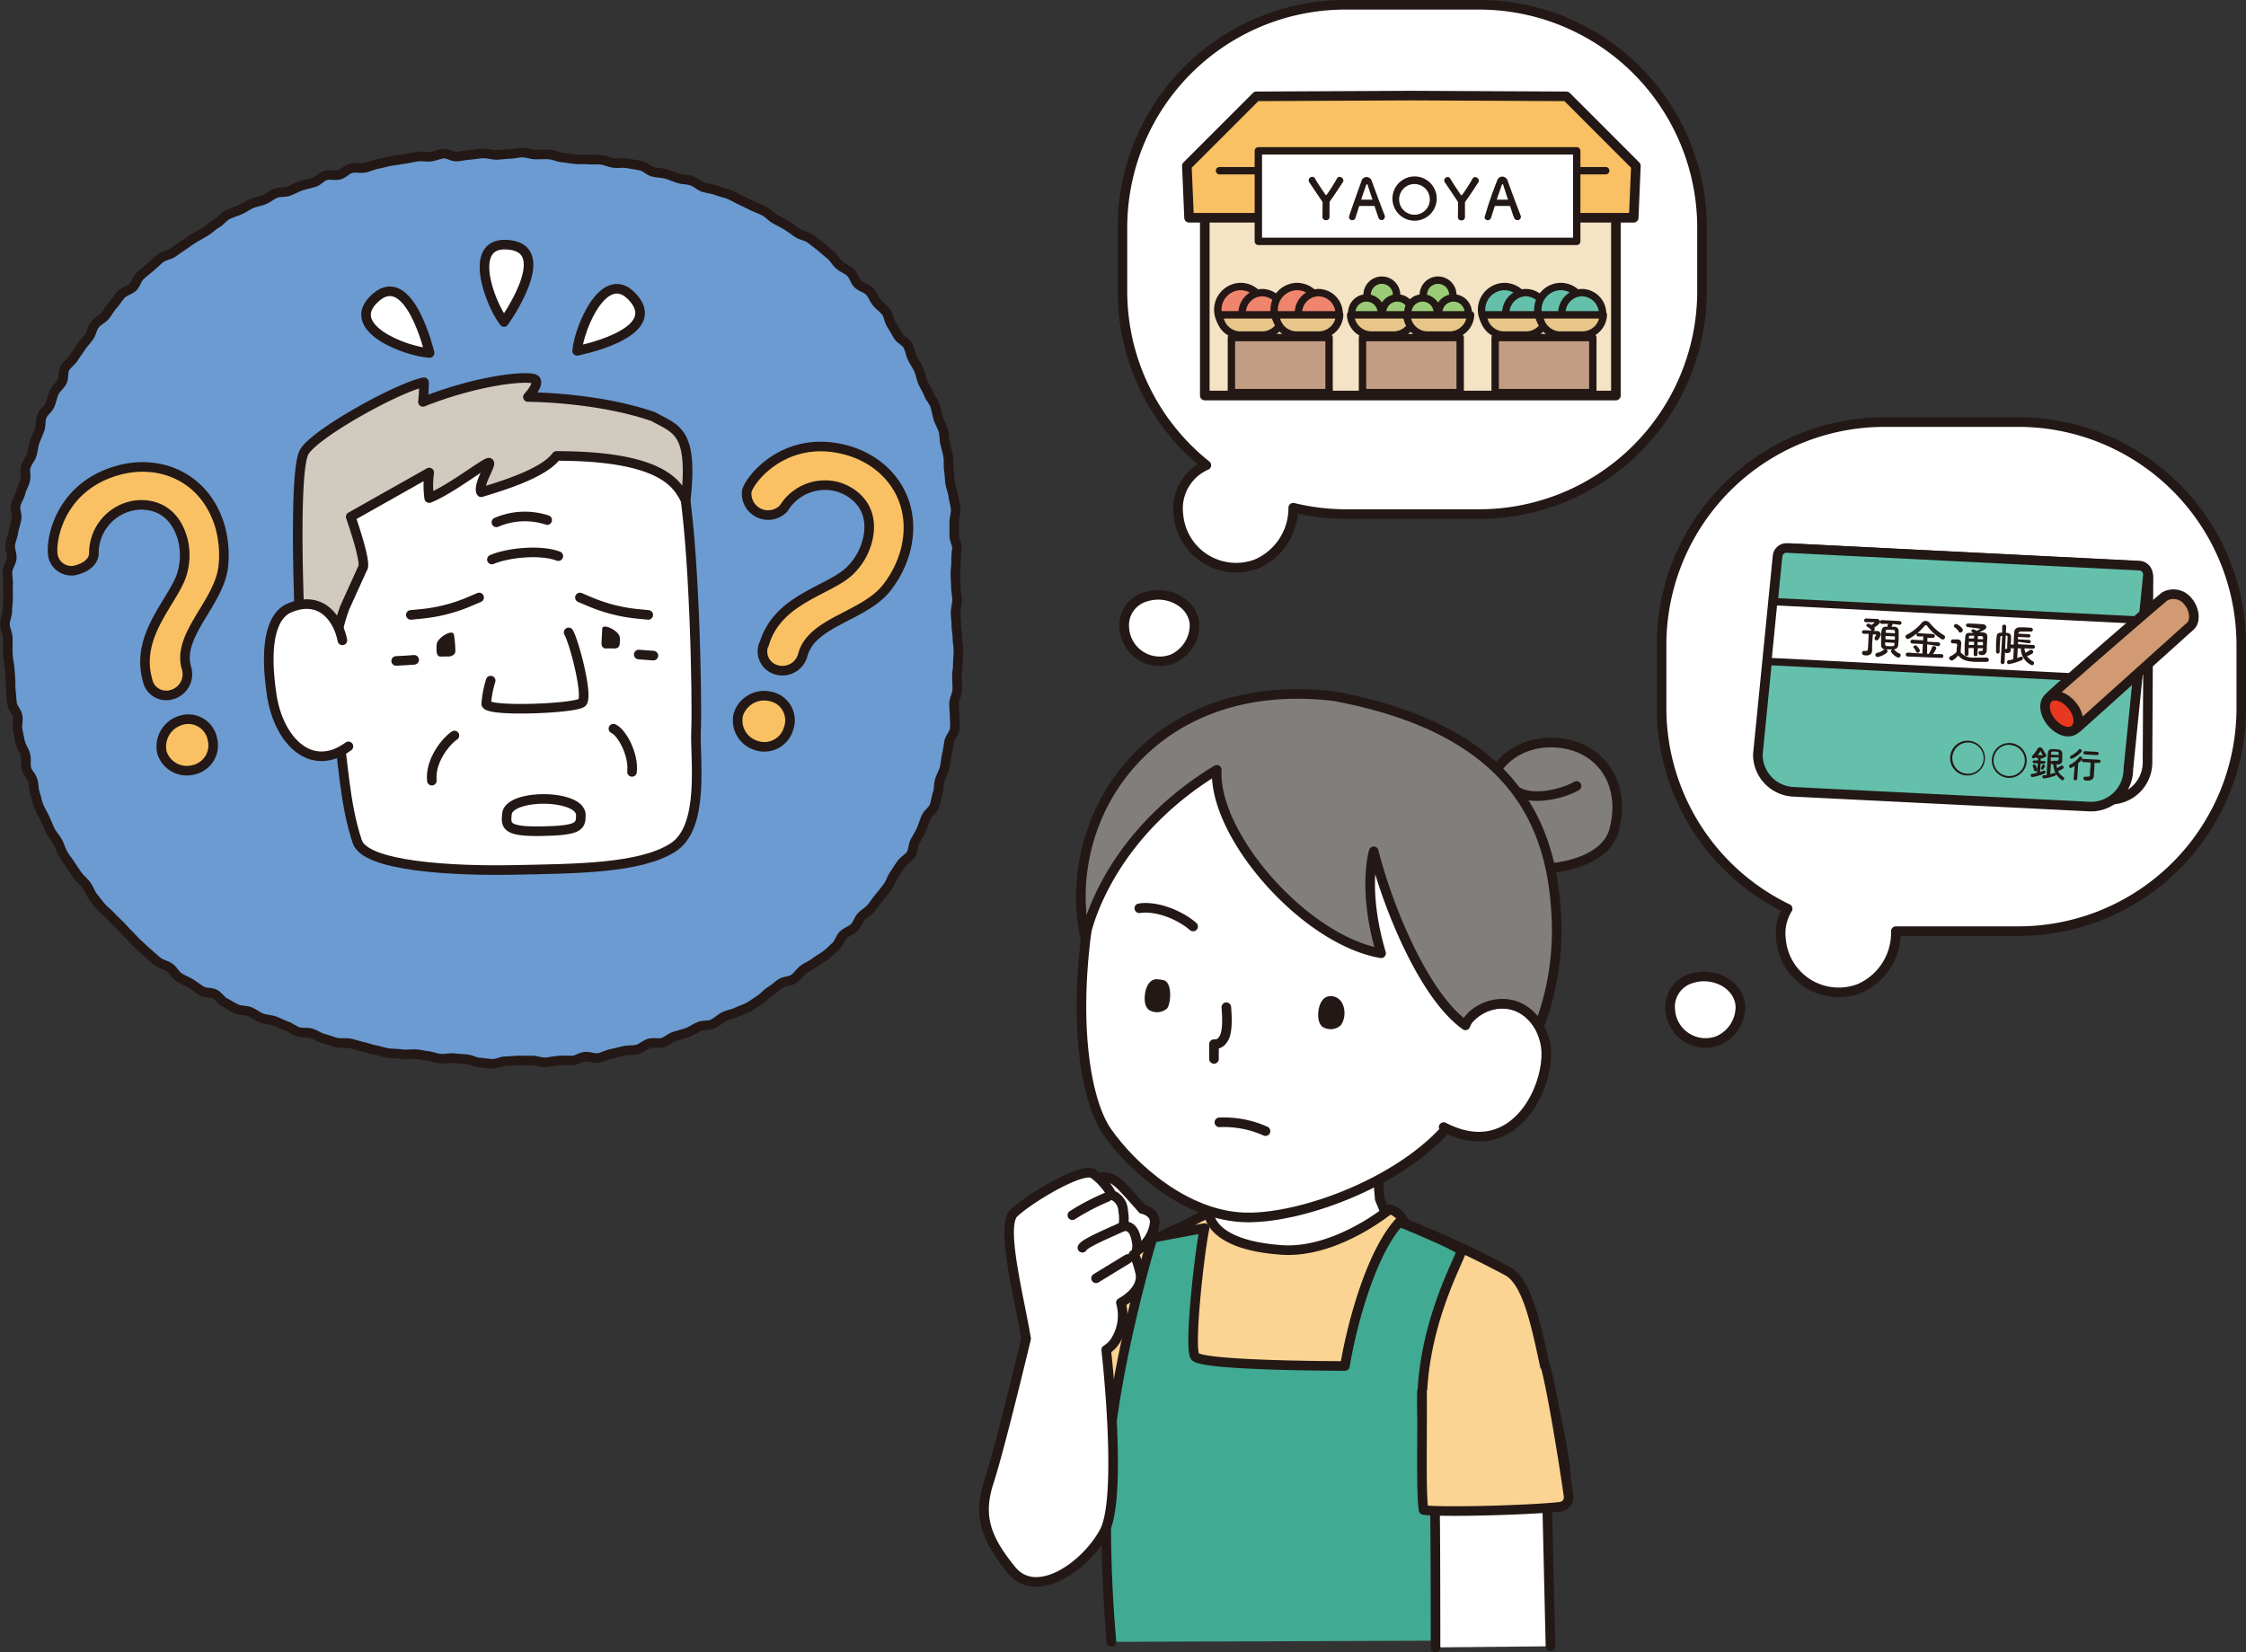 <svg xmlns="http://www.w3.org/2000/svg" viewBox="0 0 304.45 223.98"><rect x="0" y="0" width="304.45" height="223.98" fill="#333333" stroke="none"/><defs><clipPath id="clip-path" transform="translate(-5.77)"><path fill="none" d="M0 0h316v225H0z"/></clipPath><style>.cls-4{fill:none}.cls-10,.cls-15,.cls-16,.cls-17,.cls-18,.cls-19,.cls-20,.cls-21,.cls-4,.cls-5,.cls-6{stroke:#231815;stroke-linecap:round;stroke-linejoin:round}.cls-20,.cls-21,.cls-4,.cls-5,.cls-6{stroke-width:1.3px}.cls-10,.cls-5{fill:#fff}.cls-6{fill:#f9c164}.cls-8{fill:#231815}.cls-18{fill:#64c0ab}.cls-15{fill:#c29d83}.cls-16{fill:#ef856d}.cls-17{fill:#e8c689}.cls-19{fill:#9acc77}.cls-20{fill:#fbd493}.cls-21{fill:#827e7c}</style></defs><g id="レイヤー_2" data-name="レイヤー 2"><g clip-path="url(#clip-path)" id="contents"><path d="M73.09 21c-.6 0-1.2-.21-1.8-.2s-1.2.16-1.79.19-1.19.19-1.79.23-1.24-.44-1.83-.39-1.18.35-1.77.41-1.23-.1-1.82 0-1.18.24-1.78.32l-1.78.28c-.59.1-1.17.28-1.76.39s-1.15.39-1.73.51-1.25-.07-1.83.06-1.06.73-1.64.89-1.26-.07-1.84.09-1 .76-1.6.94-1.16.28-1.73.47-1.09.5-1.65.71-1.25.08-1.81.3-1 .64-1.58.88-1.19.29-1.73.54-1 .59-1.59.85-1.15.39-1.68.68-.91.84-1.43 1.14-.94.74-1.45 1.06-1 .57-1.55.9-1 .67-1.48 1-1 .67-1.46 1-1.21.39-1.68.77-.89.81-1.35 1.2-.93.76-1.38 1.16-.57 1.14-1 1.55-1.16.53-1.58 1-.72 1-1.12 1.42-.67 1-1.06 1.46-1 .71-1.38 1.19-.44 1.16-.79 1.65-.77.91-1.1 1.41-.71 1-1 1.47-.9.87-1.19 1.39-.1 1.31-.38 1.84-.83.91-1.08 1.46-.34 1.16-.58 1.71-.85.94-1.07 1.49-.1 1.25-.3 1.81-.47 1.1-.67 1.67-.22 1.18-.4 1.75-.66 1.06-.82 1.64.08 1.25-.07 1.83-.5 1.11-.63 1.69-.56 1.11-.67 1.7.22 1.26.12 1.85-.33 1.15-.42 1.75-.35 1.16-.43 1.75.26 1.23.2 1.83-.52 1.15-.57 1.75.12 1.21.08 1.8 0 1.2 0 1.8-.11 1.19-.11 1.79-.32 1.2-.32 1.8.36 1.19.38 1.79 0 1.2 0 1.79S6.9 89.43 7 90s.11 1.19.17 1.79 0 1.21.07 1.8.08 1.2.17 1.79.65 1.11.75 1.7-.11 1.24 0 1.82.22 1.18.36 1.76.55 1.1.7 1.68 0 1.26.12 1.83.68 1 .86 1.61.12 1.23.32 1.79.29 1.18.51 1.73.57 1.07.81 1.61.48 1.11.73 1.65.7 1 1 1.52.44 1.13.73 1.65.7 1 1 1.47.67 1 1 1.47.84.85 1.19 1.33.52 1.1.89 1.56.72.94 1.11 1.39.88.8 1.28 1.24.84.83 1.26 1.25.79.88 1.22 1.29.8.88 1.25 1.27.85.83 1.31 1.2.88.81 1.36 1.17 1.12.47 1.61.81.76 1 1.26 1.31 1.08.53 1.58.84 1 .7 1.49 1 1.27.16 1.79.44.86.91 1.4 1.17 1 .61 1.57.85 1.24.14 1.78.37 1 .63 1.58.85 1.19.2 1.75.4 1.08.49 1.64.69 1 .61 1.61.79 1.23 0 1.8.21 1.07.56 1.65.71 1.13.38 1.7.52 1.23 0 1.81.11 1.14.33 1.72.45 1.14.35 1.72.46 1.15.3 1.74.4 1.19.06 1.78.15 1.2 0 1.79 0 1.17.17 1.76.24 1.16.31 1.75.37 1.2-.12 1.79-.07 1.18.11 1.77.15 1.17.42 1.76.45 1.19.16 1.78.17 1.19-.36 1.79-.35 1.18-.1 1.77-.1h1.79c.6 0 1.21.28 1.8.25s1.19-.19 1.79-.24 1.2 0 1.79 0 1.16-.43 1.75-.51 1.25.25 1.84.16 1.14-.43 1.72-.55 1.17-.28 1.75-.41 1.22-.05 1.8-.19 1.06-.66 1.64-.82 1.26.06 1.83-.12 1-.65 1.62-.84 1.15-.32 1.71-.52 1.06-.59 1.61-.81 1.26-.09 1.81-.33 1-.72 1.53-1 1.16-.34 1.69-.6 1.14-.43 1.66-.71 1-.66 1.53-1 .9-.83 1.41-1.14.94-.74 1.44-1.07 1.26-.27 1.75-.61.82-.91 1.3-1.27 1.07-.57 1.54-.94 1-.64 1.49-1 .9-.8 1.35-1.2.59-1.12 1-1.53 1.08-.62 1.5-1 .58-1.1 1-1.54 1-.73 1.36-1.19.71-1 1.08-1.43.75-.93 1.11-1.41.52-1.1.85-1.59.65-1 1-1.5 1-.79 1.31-1.3.26-1.23.55-1.75.59-1 .85-1.58.4-1.12.64-1.67.88-.93 1.1-1.48.26-1.19.46-1.75.12-1.22.29-1.79.5-1.09.65-1.67.17-1.19.3-1.77.22-1.17.32-1.76.66-1.1.75-1.69 0-1.21 0-1.81-.11-1.21-.07-1.81.41-1.17.43-1.77-.05-1.2-.05-1.8c0-.86.12-.66.12-1.73 0-.5.08-1.08.08-1.73s-.13-1.12-.13-1.73-.15-1.14-.15-1.73-.1-1.15-.1-1.73.2-1.17.2-1.74-.16-1.18-.16-1.73-.07-1.2-.07-1.74.1-1.23.1-1.73a9.87 9.87 0 01.13-1.73c0-.6-.37-1.19-.38-1.78s0-1.2 0-1.79.24-1.21.19-1.8-.25-1.18-.32-1.77-.34-1.16-.42-1.75-.09-1.19-.18-1.77 0-1.23-.09-1.81-.27-1.16-.41-1.74-.09-1.22-.25-1.79-.52-1.1-.69-1.66-.25-1.19-.44-1.75-.65-1-.87-1.58-.56-1.06-.79-1.61-.31-1.16-.56-1.7-.59-1-.86-1.57-.33-1.18-.63-1.7-1-.79-1.3-1.3-.57-1-.91-1.53-.36-1.21-.71-1.69-.9-.82-1.27-1.28-.57-1.09-1-1.53-1.16-.57-1.57-1-.54-1.14-1-1.56-1.06-.62-1.5-1-.74-1-1.19-1.35-.91-.79-1.38-1.16-.93-.74-1.42-1.09-1.17-.41-1.66-.74-1-.72-1.46-1-1-.56-1.56-.86-.92-.79-1.45-1.07-1.1-.47-1.64-.73-1.06-.53-1.61-.78-1-.56-1.6-.79-1.16-.32-1.71-.54-1.18-.24-1.74-.44-1-.67-1.6-.86-1.19-.15-1.77-.33-1.11-.43-1.68-.59-1.19-.14-1.77-.29-1.06-.7-1.65-.83-1.17-.19-1.76-.31-1.22 0-1.81-.05-1.15-.34-1.74-.43-1.21 0-1.8-.05-1.19 0-1.79-.05-1.17-.18-1.77-.23-1.16-.36-1.76-.4-1.19 0-1.79 0-1.18-.24-1.78-.26-1.2.18-1.8.18-1.16.13-1.76.13z" transform="translate(-5.77)" fill="#6c9bd2"/><path class="cls-4" d="M73.09 21c-.6 0-1.2-.21-1.8-.2s-1.2.16-1.79.19-1.19.19-1.79.23-1.24-.44-1.83-.39-1.18.35-1.77.41-1.23-.1-1.82 0-1.18.24-1.78.32l-1.78.28c-.59.1-1.17.28-1.76.39s-1.15.39-1.73.51-1.25-.07-1.83.06-1.06.73-1.64.89-1.26-.07-1.84.09-1 .76-1.6.94-1.16.28-1.73.47-1.09.5-1.65.71-1.25.08-1.81.3-1 .64-1.58.88-1.19.29-1.73.54-1 .59-1.59.85-1.15.39-1.68.68-.91.84-1.43 1.14-.94.74-1.45 1.06-1 .57-1.55.9-1 .67-1.48 1-1 .67-1.46 1-1.21.39-1.68.77-.89.81-1.35 1.2-.93.76-1.38 1.16-.57 1.14-1 1.55-1.16.53-1.58 1-.72 1-1.12 1.42-.67 1-1.06 1.46-1 .71-1.38 1.19-.44 1.16-.79 1.65-.77.91-1.1 1.41-.71 1-1 1.47-.9.87-1.19 1.39-.1 1.31-.38 1.84-.83.91-1.08 1.46-.34 1.16-.58 1.71-.85.94-1.07 1.49-.1 1.25-.3 1.81-.47 1.1-.67 1.67-.22 1.18-.4 1.75-.66 1.06-.82 1.64.08 1.25-.07 1.83-.5 1.11-.63 1.69-.56 1.11-.67 1.7.22 1.26.12 1.85-.33 1.15-.42 1.75-.35 1.16-.43 1.75.26 1.23.2 1.83-.52 1.15-.57 1.75.12 1.21.08 1.8 0 1.2 0 1.8-.11 1.19-.11 1.79-.32 1.2-.32 1.8.36 1.19.38 1.79 0 1.2 0 1.79S6.9 89.43 7 90s.11 1.19.17 1.79 0 1.21.07 1.8.08 1.2.17 1.79.65 1.11.75 1.7-.11 1.24 0 1.82.22 1.18.36 1.76.55 1.1.7 1.68 0 1.26.12 1.83.68 1 .86 1.61.12 1.23.32 1.79.29 1.18.51 1.73.57 1.07.81 1.61.48 1.11.73 1.65.7 1 1 1.52.44 1.13.73 1.65.7 1 1 1.47.67 1 1 1.47.84.85 1.19 1.33.52 1.1.89 1.56.72.94 1.11 1.39.88.8 1.28 1.24.84.83 1.26 1.25.79.88 1.22 1.29.8.88 1.25 1.27.85.83 1.31 1.2.88.81 1.36 1.17 1.12.47 1.61.81.76 1 1.26 1.31 1.08.53 1.58.84 1 .7 1.49 1 1.27.16 1.79.44.86.91 1.4 1.17 1 .61 1.57.85 1.24.14 1.78.37 1 .63 1.58.85 1.19.2 1.75.4 1.08.49 1.64.69 1 .61 1.61.79 1.23 0 1.8.21 1.07.56 1.65.71 1.13.38 1.7.52 1.23 0 1.81.11 1.14.33 1.72.45 1.14.35 1.72.46 1.15.3 1.74.4 1.19.06 1.78.15 1.2 0 1.79 0 1.17.17 1.76.24 1.16.31 1.75.37 1.2-.12 1.79-.07 1.18.11 1.77.15 1.17.42 1.76.45 1.19.16 1.78.17 1.19-.36 1.79-.35 1.18-.1 1.77-.1h1.79c.6 0 1.21.28 1.8.25s1.19-.19 1.79-.24 1.2 0 1.79 0 1.16-.43 1.75-.51 1.25.25 1.84.16 1.14-.43 1.72-.55 1.17-.28 1.75-.41 1.22-.05 1.8-.19 1.06-.66 1.64-.82 1.26.06 1.83-.12 1-.65 1.62-.84 1.15-.32 1.71-.52 1.06-.59 1.61-.81 1.26-.09 1.81-.33 1-.72 1.53-1 1.16-.34 1.69-.6 1.14-.43 1.66-.71 1-.66 1.53-1 .9-.83 1.41-1.14.94-.74 1.44-1.07 1.26-.27 1.75-.61.82-.91 1.3-1.27 1.07-.57 1.54-.94 1-.64 1.49-1 .9-.8 1.35-1.2.59-1.12 1-1.53 1.08-.62 1.5-1 .58-1.1 1-1.54 1-.73 1.36-1.19.71-1 1.08-1.43.75-.93 1.11-1.41.52-1.1.85-1.59.65-1 1-1.5 1-.79 1.31-1.3.26-1.23.55-1.75.59-1 .85-1.58.4-1.12.64-1.67.88-.93 1.1-1.48.26-1.19.46-1.75.12-1.22.29-1.79.5-1.09.65-1.67.17-1.19.3-1.77.22-1.17.32-1.76.66-1.1.75-1.69 0-1.21 0-1.81-.11-1.21-.07-1.81.41-1.17.43-1.77-.05-1.2-.05-1.8c0-.86.12-.66.12-1.73 0-.5.08-1.08.08-1.73s-.13-1.12-.13-1.73-.15-1.14-.15-1.73-.1-1.15-.1-1.73.2-1.17.2-1.74-.16-1.18-.16-1.73-.07-1.2-.07-1.74.1-1.23.1-1.73a9.87 9.87 0 01.13-1.73c0-.6-.37-1.19-.38-1.78s0-1.2 0-1.79.24-1.21.19-1.8-.25-1.18-.32-1.77-.34-1.16-.42-1.75-.09-1.19-.18-1.77 0-1.23-.09-1.81-.27-1.16-.41-1.74-.09-1.22-.25-1.79-.52-1.1-.69-1.66-.25-1.19-.44-1.75-.65-1-.87-1.58-.56-1.06-.79-1.61-.31-1.16-.56-1.7-.59-1-.86-1.57-.33-1.18-.63-1.7-1-.79-1.3-1.3-.57-1-.91-1.53-.36-1.21-.71-1.69-.9-.82-1.27-1.28-.57-1.09-1-1.53-1.16-.57-1.57-1-.54-1.14-1-1.56-1.06-.62-1.5-1-.74-1-1.19-1.35-.91-.79-1.38-1.16-.93-.74-1.42-1.09-1.17-.41-1.66-.74-1-.72-1.46-1-1-.56-1.56-.86-.92-.79-1.45-1.07-1.1-.47-1.64-.73-1.06-.53-1.61-.78-1-.56-1.6-.79-1.16-.32-1.71-.54-1.18-.24-1.74-.44-1-.67-1.6-.86-1.19-.15-1.77-.33-1.11-.43-1.68-.59-1.19-.14-1.77-.29-1.06-.7-1.65-.83-1.17-.19-1.76-.31-1.22 0-1.81-.05-1.15-.34-1.74-.43-1.21 0-1.8-.05-1.19 0-1.79-.05-1.17-.18-1.77-.23-1.16-.36-1.76-.4-1.19 0-1.79 0-1.18-.24-1.78-.26-1.2.18-1.8.18-1.16.13-1.76.13z" transform="translate(-5.77)"/><path class="cls-5" d="M84 47.56c.31-3.31 3.91-11.75 7.76-7s-7.76 7-7.76 7zm-9.91-3.91c-2-2.63-5.19-11.25.85-10.44s-.85 10.44-.85 10.44zM64 47.85c-3.32-.2-11.88-3.52-7.29-7.52S64 47.85 64 47.85z" transform="translate(-5.77)"/><path class="cls-6" d="M108.34 101.08a3.55 3.55 0 01-2.49-4.21 3.69 3.69 0 014.36-2.46 3.3 3.3 0 012.45 4.36 3.41 3.41 0 01-4.32 2.31zm1-13.69c1.76-6.28 9-7.33 11.71-10.09a8.79 8.79 0 002.23-3.76c1.35-4.84-2-7-4-7.55a6.54 6.54 0 00-7.28 2.93 2.91 2.91 0 01-5-2.35c.52-1.83 5.43-7.8 13.59-5.53 5.83 1.63 9.73 7.09 7.84 13.86a14.19 14.19 0 01-2.37 4.66c-3 4-10.2 4.66-11.45 9.16a2.86 2.86 0 01-3.57 2.09 2.59 2.59 0 01-1.75-3.42zm-77.29 16.96a3.55 3.55 0 01-4.32-2.3 3.7 3.7 0 012.45-4.36 3.32 3.32 0 014.37 2.46 3.4 3.4 0 01-2.5 4.2zm-6.29-12.19c-1.76-6.28 3.91-11 4.77-14.7a8.7 8.7 0 000-4.37c-1.35-4.84-5.33-5-7.31-4.4A6.54 6.54 0 0018.5 75c0 1.06-1 1.87-2.11 2.19A2.54 2.54 0 0113 75.54c-.51-1.82.59-9.48 8.74-11.77 5.83-1.63 12 1 13.9 7.78a14.44 14.44 0 01.4 5.22c-.53 4.94-6.31 9.27-5 13.76a2.87 2.87 0 01-2 3.64 2.58 2.58 0 01-3.28-2.01z" transform="translate(-5.77)"/><path class="cls-5" d="M51.28 96.48c1.06 6.8 1.15 12.33 2.92 17.62 1.1 3.33 12.79 4 21.29 3.83s17-.21 21.45-3 3-12.11 3.18-15.93-.21-25.91-1.91-34.19c-.88-4.29-13.46-5.68-25.49-5.27-11.18.37-21.61 3.62-22.29 6.12-1.91 7 .43 23.57.43 23.57" transform="translate(-5.77)"/><path class="cls-4" d="M82.85 85.73c.83 1.5 2.66 8.67 1.83 9.5s-13 1.33-13 .17a14.29 14.29 0 01.6-3.13M70.71 81l-1.31.56a22.14 22.14 0 01-6.5 1.66l-1.44.14M84.38 81l1.32.56a22.14 22.14 0 006.5 1.66l1.44.14" transform="translate(-5.77)"/><path d="M75.43 61.81c-1.73 2.39-7.58 4.12-10.2 4.92-.53-.93 1.46-3.86 1.06-4s-5.32 3.72-8.11 4.79a12.77 12.77 0 010-3.46l-10.64 6s2.26 6.39 1.6 7l-2.41 5.32a28 28 0 00-1.5 6.43l-4.66-6s-.79-19 .67-21.54 12.77-8.78 16.23-9.45a22.46 22.46 0 01-.14 2.66c7.72-3.06 14.37-3.59 15.17-3.06s-.94 2.4-.94 2.4 9.32 0 17 2.66c3.06 1.73 5.45 1.86 4.39 11.3-1.03-1.58-2.22-5.97-17.52-5.97z" fill="#d1cabf" stroke-width="1.3" stroke="#231815" stroke-linecap="round" stroke-linejoin="round"/><path class="cls-5" d="M52.18 86.81c-.53-2.81-2.79-6.25-7.18-4.39-2.73 1.17-3.32 5.72-2.39 11.84s5.32 10.64 10.39 6.92" transform="translate(-5.77)"/><path class="cls-4" d="M67.37 99.71c-1.2.8-3.33 3.46-3.06 6.12m24.61-7.05c1.19.53 2.79 3.59 2.52 5.86M59.47 89.6c.45 0 2.44-.15 2.44-.15" transform="translate(-5.77)"/><path class="cls-4" d="M86.58 88.73l1.99.15"/><path class="cls-4" d="M72.45 75.85c2.14-.92 6.57-1.38 9-.46m-8.39-4.58a9.73 9.73 0 016.88-.31" transform="translate(-5.77)"/><path class="cls-8" d="M66.47 89h-.66a1.61 1.61 0 01-.38 0c-.32 0-.43-.34-.47-.6a6.24 6.24 0 010-1c0-.9 2.16-2.21 2.34-1.37a13.55 13.55 0 01.19 2.1.72.72 0 01-.19.6 1.23 1.23 0 01-.83.27zm22.3-1.1h-.65a1.58 1.58 0 01-.38 0 .62.62 0 01-.43-.63c0-.45.09-1.75.09-2 0-.89 2.25.22 2.37 1.07a2.26 2.26 0 010 .86.71.71 0 01-.23.58 1.16 1.16 0 01-.77.12z" transform="translate(-5.77)"/><path class="cls-4" d="M81.4 108.46c-2.87-.47-6.71.15-6.91 1.85s-.09 2.46 4.82 2.37 5.2-.66 5.2-2.17c0-1.09-1.38-1.77-3.11-2.05z" transform="translate(-5.77)"/><path class="cls-5" d="M279.36 57.22h-18.13A30.22 30.22 0 00231 87.44V96a30.2 30.2 0 0017.09 27.19 6.33 6.33 0 00-.91 4.06 7.85 7.85 0 0010.66 6.75 8.24 8.24 0 004.92-7.66v-.11h16.62A30.22 30.22 0 00309.58 96v-8.6a30.22 30.22 0 00-30.22-30.18z" transform="translate(-5.77)"/><path class="cls-5" d="M251.46 106.4l40.1 2a5.05 5.05 0 005.31-5.05l.13-25.08a1.56 1.56 0 00-1.48-1.57l-47.1-2.39a1.57 1.57 0 00-1.64 1.56l-.16 25.48a5.06 5.06 0 004.84 5.05z" transform="translate(-5.77)"/><path d="M243.08 107.34l40.11 2a5.06 5.06 0 005.31-5.05l2.65-26.26a1.23 1.23 0 00-1.16-1.35l-47.76-2.39a1.22 1.22 0 00-1.28 1.11l-2.67 26.89a5.06 5.06 0 004.8 5.05z" fill="#64c0ab" stroke-width="1.3" stroke="#231815" stroke-linecap="round" stroke-linejoin="round"/><path class="cls-10" d="M240.43 81.56l-.8 8.11 50.19 2.55.82-8.12-50.21-2.54z"/><path class="cls-8" d="M259.54 87.3v.86c0 .4-.23.72-.83.69-.25 0-.56-.06-.54-.36a.25.25 0 01.26-.25h.07a1.11 1.11 0 00.23 0c.22 0 .23-.1.26-.58s.07-1.41.09-1.74h-.69a.22.22 0 01-.22-.25.25.25 0 01.26-.24l1.06.05-.08-.07a1.82 1.82 0 00-.56-.47.17.17 0 01-.09-.17.27.27 0 01.28-.23 1 1 0 01.36.18c.08 0 .47-.28.48-.37h-1.19a.23.23 0 01-.23-.25.26.26 0 01.28-.25l1.18.05h.26a.41.41 0 01.42.41c0 .15-.11.35-.78.77a.32.32 0 01.08.21.28.28 0 01-.18.25h.51a.5.5 0 01.49.47 2.48 2.48 0 01-.31.66.35.35 0 01-.28.14.26.26 0 01-.26-.23.31.31 0 010-.12 2.41 2.41 0 00.22-.4s0-.06-.1-.06h-.35zm2.77-2.72c0 .12-.09.27-.14.38h.4a.57.57 0 01.57.55v1c0 .35-.05.7-.07 1a.59.59 0 01-.58.52l.07.06a1.53 1.53 0 00.66.48.27.27 0 01.19.28.31.31 0 01-.32.29c-.31 0-1-.64-1-.87a.32.32 0 01.18-.24h-.82a.3.3 0 01.18.27c0 .3-1.07.77-1.37.76a.27.27 0 01-.28-.29c0-.12.09-.24.28-.28a1.86 1.86 0 00.88-.42l.1-.06a.51.51 0 01-.48-.56v-1c0-.38 0-.73.07-1a.53.53 0 01.61-.49h.16a3.23 3.23 0 00.09-.39h-.83a.24.24 0 01-.25-.27.25.25 0 01.28-.24l2.37.13a.26.26 0 01.26.27.25.25 0 01-.28.24zm-1 2.5a2.44 2.44 0 000 .26c0 .23.12.24.54.26.63 0 .69 0 .71-.19a2.11 2.11 0 000-.26zm1.32-.8l-1.28-.07v.45l1.27.07zm0-.43v-.22c0-.23-.07-.23-.64-.26s-.59 0-.61.2a1.49 1.49 0 010 .21zm1.79 3.15a.27.27 0 110-.53l1.93.13.07-1.29-1.42-.07a.28.28 0 01-.27-.28.27.27 0 01.3-.24l1.44.08v-.52h-.66a.26.26 0 01-.2-.43c-.93.75-1.15.77-1.24.77a.32.32 0 01-.3-.33.29.29 0 01.2-.26 6.75 6.75 0 002-1.6.69.69 0 01.55-.26.78.78 0 01.56.32 7.29 7.29 0 001.9 1.63.28.28 0 01.15.26.36.36 0 01-.37.32 6.8 6.8 0 01-2.05-1.83.24.24 0 00-.18-.12.22.22 0 00-.17.09 7.18 7.18 0 01-1 1 .43.43 0 01.17 0l1.95.11a.27.27 0 01.26.28.26.26 0 01-.29.24h-.72v.52l1.47.08a.27.27 0 01.26.28.25.25 0 01-.29.24l-1.47-.24v1.29h.21a3.74 3.74 0 00.44-.87.24.24 0 01.27-.18c.16 0 .33.14.32.3a2.81 2.81 0 01-.46.78h1.18a.26.26 0 01.24.28.25.25 0 01-.27.24zm1.27-.52a.22.22 0 01-.19-.15 1.82 1.82 0 00-.32-.51.16.16 0 01-.05-.12c0-.12.17-.22.32-.21s.57.56.56.72a.31.31 0 01-.32.28zm4.61 1.06a.35.35 0 01-.32-.34.25.25 0 01.16-.22 3 3 0 00.85-.59c0-.27 0-.51.06-.74s0-.16 0-.24-.06-.18-.27-.19h-.24c-.11 0-.33 0-.32-.28a.27.27 0 01.27-.26h.59c.39 0 .56.22.54.6s-.06.77-.08 1.16a2.22 2.22 0 001.82.71h1.72a.28.28 0 01.28.3.3.3 0 01-.32.28h-1.49c-1.41-.08-1.84-.31-2.34-.87-.28.33-.68.69-.91.68zm1-3.93a1.88 1.88 0 00-.57-.56.22.22 0 01-.11-.2.31.31 0 01.32-.25c.19 0 .92.52.9.83a.36.36 0 01-.35.32.24.24 0 01-.23-.14zm3.29 2.27h-.72l-.05.85a.23.23 0 01-.27.22.23.23 0 01-.24-.25v-.85h-.7v.84a.25.25 0 01-.27.23.27.27 0 01-.26-.27v-1c0-.3.06-.91.09-1.33s.22-.54.65-.52h.48l-.21-.12a.15.15 0 01-.1-.15.29.29 0 01.28-.23 1.44 1.44 0 01.42.22 2.34 2.34 0 00.54-.29h-.05l-1.72-.23a.24.24 0 010-.47c.64 0 1.38.05 2 .09.37 0 .57.2.56.4s-.17.35-.95.68c.92.05 1.12.09 1.08.85-.06 1-.07 1.27-.07 1.6a.63.63 0 01-.69.66c-.2 0-.43-.08-.42-.33a.23.23 0 01.21-.22h.06a.27.27 0 00.12 0c.1 0 .18 0 .19-.31zm-1.23-.88h-.71v.44h.7zm0-.82c-.64 0-.69 0-.7.16v.21h.7zm.47.85v.44h.73v-.44zm.74-.37a1.62 1.62 0 000-.21.19.19 0 00-.19-.21h-.51v.41zm5.62 1.23a2.27 2.27 0 00.13.61 5.82 5.82 0 00.65-.41.19.19 0 01.14 0 .29.29 0 01.26.31c0 .08 0 .24-.84.55a2.26 2.26 0 00.79.69.3.3 0 01.17.28.28.28 0 01-.31.26 2.5 2.5 0 01-1.48-2.28h-.42l-.07 1.3a3.57 3.57 0 00.47-.18h.1a.25.25 0 01.2.27.23.23 0 01-.16.21 7.32 7.32 0 01-1.76.53.25.25 0 01-.23-.28.26.26 0 01.22-.25c.21 0 .42-.08.62-.12l.08-1.49h-.24a.27.27 0 01-.17-.07v.27a.43.43 0 01-.51.44.26.26 0 01-.27-.12l-.07 1.4a.27.27 0 01-.53 0l.21-3.6h-.06c-.13 0-.19.05-.2.18 0 .39-.06.88-.08 1.36v.6a.25.25 0 01-.26.25.25.25 0 01-.23-.28v-.86c0-.3.05-.83.08-1.17s.2-.53.62-.52h.13v-.84a.27.27 0 01.29-.25.26.26 0 01.26.28l-.05.83c.35 0 .71.06.7.59 0 .26 0 .68-.06 1a.23.23 0 01.18 0h.25v-.5c0-.41.05-.87.07-1.21s.28-.64.78-.63h.48l1 .06a.26.26 0 01.26.27.27.27 0 01-.29.25h-1.37a.3.3 0 00-.32.28l1.44.08a.21.21 0 01.21.23.21.21 0 01-.24.21l-1.44-.08v.33l1.44.08a.23.23 0 110 .45l-1.45-.2v.33l2.05.11a.25.25 0 010 .5zm-2.62.12a.11.11 0 01.12-.05h.06a.08.08 0 00.1-.09v-.37c0-.22.05-.81.05-1.13 0-.12 0-.19-.16-.21h-.09zm-5.16 17.12a2.36 2.36 0 11.27-4.71 2.36 2.36 0 01-.27 4.71zm.24-4.47a2.12 2.12 0 102 2.23 2.12 2.12 0 00-2-2.23zm5.35 4.79a2.36 2.36 0 11.26-4.72 2.36 2.36 0 01-.26 4.72zm.24-4.48a2.12 2.12 0 102 2.23 2.12 2.12 0 00-1.98-2.2zm3.76 2.5h-.52a.18.18 0 01-.18-.2.18.18 0 01.2-.18h.52v-.35h-.19a.23.23 0 01-.16-.09c-.11.15-.2.16-.25.16a.24.24 0 01-.23-.22.27.27 0 01.07-.14 3.91 3.91 0 00.67-.9.44.44 0 01.38-.24.49.49 0 01.38.28 8.12 8.12 0 00.45.74.21.21 0 010 .12.26.26 0 01-.26.22.16.16 0 01-.09 0 .17.17 0 01-.19.14h-.21v.35h.46a.17.17 0 01.18.2.18.18 0 01-.2.18h-.46l-.06 1.1c.17 0 .32-.12.45-.17a.2.2 0 01.1 0 .2.2 0 01.19.21.22.22 0 01-.15.19 6.84 6.84 0 01-1.64.47.23.23 0 01-.23-.24.22.22 0 01.2-.2c.22 0 .44-.08.65-.13zm-.52.93a2.11 2.11 0 00-.17-.52.19.19 0 010-.09.19.19 0 01.22-.15.22.22 0 01.15.06 1.39 1.39 0 01.24.63.25.25 0 01-.25.23.18.18 0 01-.19-.16zm1.2-2c-.12-.21-.24-.47-.31-.59a4.91 4.91 0 01-.38.55zm-.24 1.78a.19.19 0 010-.11 1.45 1.45 0 00.16-.33.14.14 0 01.15-.1.24.24 0 01.22.21c0 .07-.18.51-.41.5a.16.16 0 01-.12-.18zm1.32-.66v.2c0 .32-.06.88-.08 1.22a5.36 5.36 0 00.52-.16h.07a.2.2 0 010 .4 6 6 0 01-1.43.35.22.22 0 01-.22-.23.23.23 0 01.22-.21h.36c0-.75.13-2.4.18-3.1a.49.49 0 01.53-.43h.43l.5.05a.54.54 0 01.47.47v1.12a.52.52 0 01-.55.43h-.23a2.86 2.86 0 00.09.51 5.49 5.49 0 00.54-.35.16.16 0 01.12 0 .26.26 0 01.23.25c0 .1-.09.23-.77.49a2 2 0 00.73.8.24.24 0 01.11.21.26.26 0 01-.27.24 2.52 2.52 0 01-1.19-2.12zm0-.84v.45c0 .15.27 0 .41 0h.44c.21 0 .22-.15.23-.45zm1.08-.32v-.24c0-.2-.13-.21-.52-.23s-.51 0-.52.17v.24zm2.16 1.46c-.41.28-.5.29-.55.29a.24.24 0 01-.22-.26.25.25 0 01.14-.2 3.43 3.43 0 001.23-1 .2.2 0 01.18-.09.26.26 0 01.24.27c0 .06 0 .17-.54.61l-.14 2.14a.24.24 0 01-.26.2.22.22 0 01-.23-.22zm-.41-.93a.25.25 0 01-.23-.25.28.28 0 01.17-.22 2.84 2.84 0 001-.78.26.26 0 01.19-.1.27.27 0 01.24.26.3.3 0 01-.08.16 3.72 3.72 0 01-1.34.93zm3 2.32c0 .29-.24.64-.89.61-.37 0-.52-.09-.51-.31a.21.21 0 01.21-.22 1.12 1.12 0 00.31 0c.19 0 .35 0 .36-.26 0-.48.07-1.09.1-1.66l-1-.06a.21.21 0 01-.21-.22.21.21 0 01.24-.21l2.1.11a.21.21 0 01.21.23.21.21 0 01-.24.2h-.59c0 .38 0 .74-.05 1.06zm-1.2-2.93a.21.21 0 01-.21-.23.21.21 0 01.24-.21l1.61.09a.22.22 0 01.22.23.22.22 0 01-.24.21z" transform="translate(-5.77)"/><path d="M293.45 80.84c-.71.56-12.22 10.5-15.32 13.32a1.87 1.87 0 00-.59 1.66 3.45 3.45 0 002.6 3.15 1.8 1.8 0 001.58-.43l15.22-13.69c.75-.73.5-2.36-.36-3.33a2.48 2.48 0 00-3.13-.68z" fill="#d19a72" stroke-width="1.3" stroke="#231815" stroke-linecap="round" stroke-linejoin="round"/><path d="M280.86 95.61c1 1.18 1.13 2.66.36 3.29s-2.19.18-3.16-1-1.13-2.67-.36-3.3 2.19-.18 3.16 1.01z" fill="#e83820" stroke-width="1.3" stroke="#231815" stroke-linecap="round" stroke-linejoin="round"/><path class="cls-5" d="M237.09 132.39c2.27.13 4.44 1.67 4.59 4a5 5 0 01-3 4.68 4.79 4.79 0 01-6.5-4.12 4 4 0 013-4.34 5.25 5.25 0 011.91-.22zM206.26.65h-18.12a30.22 30.22 0 00-30.22 30.22v8.6a30.16 30.16 0 0011.37 23.6 6.39 6.39 0 00-3.79 6.61 7.84 7.84 0 0010.64 6.75 8.25 8.25 0 004.93-7.6 30.48 30.48 0 007.07.86h18.12a30.22 30.22 0 0030.22-30.22v-8.6A30.22 30.22 0 00206.26.65z" transform="translate(-5.77)"/><path fill="#f4e3c4" stroke-width="1.3" stroke="#231815" stroke-linecap="round" stroke-linejoin="round" d="M163.31 26.22h55.73v27.4h-55.73z"/><path class="cls-6" d="M212.33 13.06l-20.62-.1h-.79l-20.62.1-9.42 9.42.3 7.04h60.27l.3-7.04-9.42-9.42z"/><path stroke="#231815" stroke-linecap="round" stroke-linejoin="round" fill="none" d="M165.31 23.14h52.35"/><path class="cls-15" d="M166.92 45.76h13.24v7.46h-13.24z"/><path class="cls-16" d="M177.14 42.19a3.15 3.15 0 11-3.14-3.35 3.25 3.25 0 013.14 3.35z" transform="translate(-5.77)"/><path class="cls-16" d="M179.66 42.6a2.76 2.76 0 11-2.75-2.93 2.85 2.85 0 012.75 2.93z" transform="translate(-5.77)"/><path class="cls-17" d="M171.08 42.68a2.85 2.85 0 002.68 2.74H177a2.84 2.84 0 002.68-2.74z" transform="translate(-5.77)"/><path class="cls-16" d="M184.78 42.19a3.15 3.15 0 11-3.14-3.35 3.25 3.25 0 013.14 3.35z" transform="translate(-5.77)"/><path class="cls-16" d="M187.29 42.6a2.76 2.76 0 11-2.75-2.93 2.84 2.84 0 012.75 2.93z" transform="translate(-5.77)"/><path class="cls-17" d="M178.72 42.68a2.84 2.84 0 002.68 2.74h3.28a2.85 2.85 0 002.68-2.74z" transform="translate(-5.77)"/><path class="cls-15" d="M202.67 45.76h13.24v7.46h-13.24z"/><path class="cls-18" d="M212.89 42.19a3.15 3.15 0 11-3.14-3.35 3.25 3.25 0 013.14 3.35z" transform="translate(-5.77)"/><path class="cls-18" d="M215.4 42.6a2.76 2.76 0 11-2.75-2.93 2.84 2.84 0 012.75 2.93z" transform="translate(-5.77)"/><path class="cls-17" d="M206.83 42.68a2.84 2.84 0 002.67 2.74h3.29a2.85 2.85 0 002.68-2.74z" transform="translate(-5.77)"/><path class="cls-18" d="M220.52 42.19a3.15 3.15 0 11-3.14-3.35 3.24 3.24 0 013.14 3.35z" transform="translate(-5.77)"/><path class="cls-18" d="M223 42.6a2.76 2.76 0 11-2.75-2.93A2.84 2.84 0 01223 42.6z" transform="translate(-5.77)"/><path class="cls-17" d="M214.46 42.68a2.85 2.85 0 002.68 2.74h3.29a2.84 2.84 0 002.67-2.74z" transform="translate(-5.77)"/><path class="cls-15" d="M184.69 45.76h13.24v7.46h-13.24z"/><path class="cls-19" d="M195.08 40.08a2 2 0 11-2-2.1 2 2 0 012 2.1z" transform="translate(-5.77)"/><path class="cls-19" d="M197.17 42.5a2 2 0 11-1.94-2.11 2 2 0 011.94 2.11z" transform="translate(-5.77)"/><path class="cls-19" d="M193 42.5a2 2 0 11-2-2.11 2 2 0 012 2.11z" transform="translate(-5.77)"/><path class="cls-17" d="M188.85 42.68a2.85 2.85 0 002.68 2.74h3.29a2.84 2.84 0 002.67-2.74z" transform="translate(-5.77)"/><path class="cls-19" d="M202.7 40.08a2 2 0 11-1.95-2.1 2 2 0 011.95 2.1z" transform="translate(-5.77)"/><path class="cls-19" d="M204.79 42.5a2 2 0 11-1.95-2.11 2 2 0 011.95 2.11z" transform="translate(-5.77)"/><path class="cls-19" d="M200.6 42.5a2 2 0 11-1.94-2.11 2 2 0 011.94 2.11z" transform="translate(-5.77)"/><path class="cls-17" d="M196.47 42.68a2.84 2.84 0 002.68 2.74h3.28a2.85 2.85 0 002.68-2.74z" transform="translate(-5.77)"/><path class="cls-10" d="M170.57 20.45h43.16v12.27h-43.16z"/><path class="cls-8" d="M185.05 27.53a.29.29 0 00-.08-.25c-.56-.85-1.35-2-1.72-2.56a.54.54 0 01-.09-.28.5.5 0 01.49-.47.43.43 0 01.37.23c.32.57.86 1.37 1.41 2.18a.1.1 0 00.09.06.09.09 0 00.09-.05A22.46 22.46 0 00187 24.2a.38.38 0 01.35-.22.53.53 0 01.52.48.36.36 0 01-.07.22c-.35.56-1.22 1.85-1.72 2.56a.4.4 0 00-.09.3v1.87a.44.44 0 01-.47.44.45.45 0 01-.49-.46zm8.03 2.31a.47.47 0 01-.44-.29c-.09-.22-.29-.84-.53-1.56 0 0 0-.07-.09-.07h-1.93a.1.1 0 00-.1.07c-.19.61-.37 1.17-.48 1.54a.44.44 0 01-.44.32.42.42 0 01-.44-.39c0-.14 0-.2 1.72-5A.71.71 0 01191 24a.77.77 0 01.72.54c.5 1.39 1.5 4.08 1.76 4.69a.57.57 0 010 .22.44.44 0 01-.4.39zM191.79 27c-.24-.73-.47-1.43-.6-1.81 0-.14-.08-.22-.13-.22s-.08.07-.14.23-.62 1.75-.62 1.82 0 .05.07.05h1.43a.06.06 0 00-.01-.07zm2.73-.08a3 3 0 116 0 3 3 0 11-6 0zm5.06 0a2.08 2.08 0 10-2.08 2.19 2.07 2.07 0 002.08-2.19zm3.84.61a.29.29 0 00-.08-.25c-.56-.85-1.34-2-1.71-2.56a.48.48 0 01-.1-.28.5.5 0 01.47-.44.42.42 0 01.37.23c.33.57.87 1.37 1.41 2.18a.1.1 0 00.09.06.11.11 0 00.1-.05 22.46 22.46 0 001.4-2.19.37.37 0 01.35-.22.54.54 0 01.52.48.37.37 0 01-.08.22c-.34.56-1.21 1.85-1.71 2.56a.37.37 0 00-.1.3v1.87a.44.44 0 01-.47.44.45.45 0 01-.49-.46zm8.04 2.31a.45.45 0 01-.44-.29c-.1-.22-.3-.84-.54-1.56a.08.08 0 00-.08-.07h-1.94a.09.09 0 00-.09.07c-.19.61-.37 1.17-.49 1.54a.44.44 0 01-.43.32.42.42 0 01-.44-.39 50.81 50.81 0 011.71-5 .73.73 0 01.69-.52.79.79 0 01.72.54c.49 1.39 1.5 4.08 1.75 4.69a.59.59 0 01.05.22.44.44 0 01-.47.45zm-1.3-2.84c-.23-.73-.47-1.43-.59-1.81 0-.14-.09-.22-.13-.22s-.09.07-.14.23-.62 1.75-.62 1.82 0 .05.06.05h1.43a.06.06 0 00-.01-.07z" transform="translate(-5.77)"/><path class="cls-5" d="M163.1 80.65c2.27.14 4.44 1.68 4.59 4a5.06 5.06 0 01-3 4.69 4.81 4.81 0 01-6.51-4.13 4 4 0 013-4.33 5.48 5.48 0 011.92-.23zm29.41 77.47c0 1.31.29 4.43.29 4.43l1.35 3.28-9.41 6.89-15.37-2.46-.45-9.27z" transform="translate(-5.77)"/><path class="cls-20" d="M158.33 221.29c-.22-.75-.19-18.06-.19-18.06s-11.35-4.11-12.87-5 4.07-17.75 5.2-20.51a12.59 12.59 0 015.54-6.62c2.13-1.29 10.48-5.07 10.48-5.07l1.91-1.03 1.27-.55s-.12 4.32 9.88 5c7.37.48 14.58-5.52 14.58-5.52a3.08 3.08 0 011.4.85c.35.54.82 1.29 1.17 1.29a129.68 129.68 0 0113.57 6.33c2.92 1.83 4 8.82 5.38 14.93s3.16 13.92 2 14.56-10.48 2-10.48 2l.66 17.34" transform="translate(-5.77)"/><path class="cls-21" d="M207.76 106.67c.38-3.21 4.28-6.66 9.74-5.9s8.7 5.66 7.06 11.79c-1.41 5.26-11.16 5.9-13.21 4.62z" transform="translate(-5.77)"/><path class="cls-5" d="M203.75 150.46c-5.74 9-21 14.78-29.15 14.58s-15.45-6.86-18.78-11.65-5.38-18.76-.8-37.5S174 95.68 184.39 97.35c19.16 2.91 28.53 15 22.7 42.07" transform="translate(-5.77)"/><path class="cls-5" d="M205 138c3.54-3.54 9-2.08 10.21 3.33 1.14 4.94-3.75 16.66-13.75 11.46" transform="translate(-5.77)"/><path class="cls-21" d="M204.42 139c-5.64-4-10.51-16-12.44-23.59 0 0-1.58 5.16 1 13.82-10.35-1.77-22.78-16-22.27-24.87-11.54 7-16.45 16.65-17.86 22.68-3.46-16.54 9.13-35.61 33.75-32.66 25.27 4.69 29.77 18.36 30.17 30.71a36.34 36.34 0 01-1.82 12.5c-.31.93-.53 1.54-.53 1.54-3.33-5.36-9.23-2.54-10-.13z" transform="translate(-5.77)"/><path class="cls-8" d="M162.47 132.75a5.13 5.13 0 01.94.11c1.28.18 1.12 3.08.57 3.84a2.06 2.06 0 01-2.52.17 1.64 1.64 0 01-.49-1c-.16-1.05.18-3.02 1.5-3.12zm23.53 2.3c2-.15 2.53 2.55 1.52 3.94a2.06 2.06 0 01-2.53.18 1.72 1.72 0 01-.49-1c-.19-1.05.16-3.02 1.5-3.12z" transform="translate(-5.77)"/><path class="cls-4" d="M172 136.54c.15 1.82.15 3.64-.46 4.4a1.26 1.26 0 01-1.21.61v2m-2.83-17.95c-2.07-1.77-5.19-2.81-7.29-2.47m51.37-15.74c2 1.13 5.92.29 7.9-.84" transform="translate(-5.77)"/><path d="M198.05 222.41l-2.29-24.27-2.95-5.91c-.66-12 5.41-22 5.24-22.63s-8.36-3.94-8.36-3.94c-3.77 4.1-6.4 13.62-7.38 19.52 0 0-19.52 0-20.34-1.31s.66-14.43 1.32-17.39l-7.06 1.32s-6.06 20-6.23 33.78a188.15 188.15 0 00.66 21" fill="#41aa93" stroke-width="1.3" stroke="#231815" stroke-linecap="round" stroke-linejoin="round"/><path class="cls-5" d="M200.36 223.33s0-18-.1-19.59a125.54 125.54 0 0115.21-.72l.47 20.16" transform="translate(-5.77)"/><path class="cls-20" d="M198.53 188.61c.05 6.74-.15 14 .21 16.09 2.54.36 14.71 0 18.45-.43a1.29 1.29 0 001.21-1.41c-.48-3.48-2.16-14.06-3.09-17.47" transform="translate(-5.77)"/><path class="cls-4" d="M171.06 152.15a13.78 13.78 0 016.25 1.19" transform="translate(-5.77)"/><path class="cls-5" d="M154.19 159.64c1.53-.14 2.29-.26 3.83 1.38s2.6 2.89 2.6 2.89 1.68.28 1.68 1.8a5.18 5.18 0 01-4.28 4.55c-2.76.41-3.83-10.62-3.83-10.62z" transform="translate(-5.77)"/><path class="cls-5" d="M157.71 176.6s3.22-1.65 2.6-4.14-.91-2.34-.91-2.34.91-.28.3-2.48c-.48-1.75-1.68-1.38-1.68-1.38a5.59 5.59 0 000-2.07 2.4 2.4 0 00-1.53-2.2 8.61 8.61 0 00-2.52-2.87c-1.54-1-9 3.57-10.79 5.36s.76 11.43 1.68 17c0 0-3.52 14.75-5.05 19.44s-.3 7.78 3.07 11.92 10-.47 12.56-5.16.28-24.69.28-24.69a3.94 3.94 0 001.46-1.61 6.39 6.39 0 00.53-4.78z" transform="translate(-5.77)"/><path class="cls-4" d="M155.88 162.26a31.3 31.3 0 00-4.75 2.48m6.87 1.52c-1.07.55-5.21 2.2-5.51 2.89" transform="translate(-5.77)"/><path class="cls-4" d="M152.86 170.67l-4.29 2.62"/></g></g></svg>